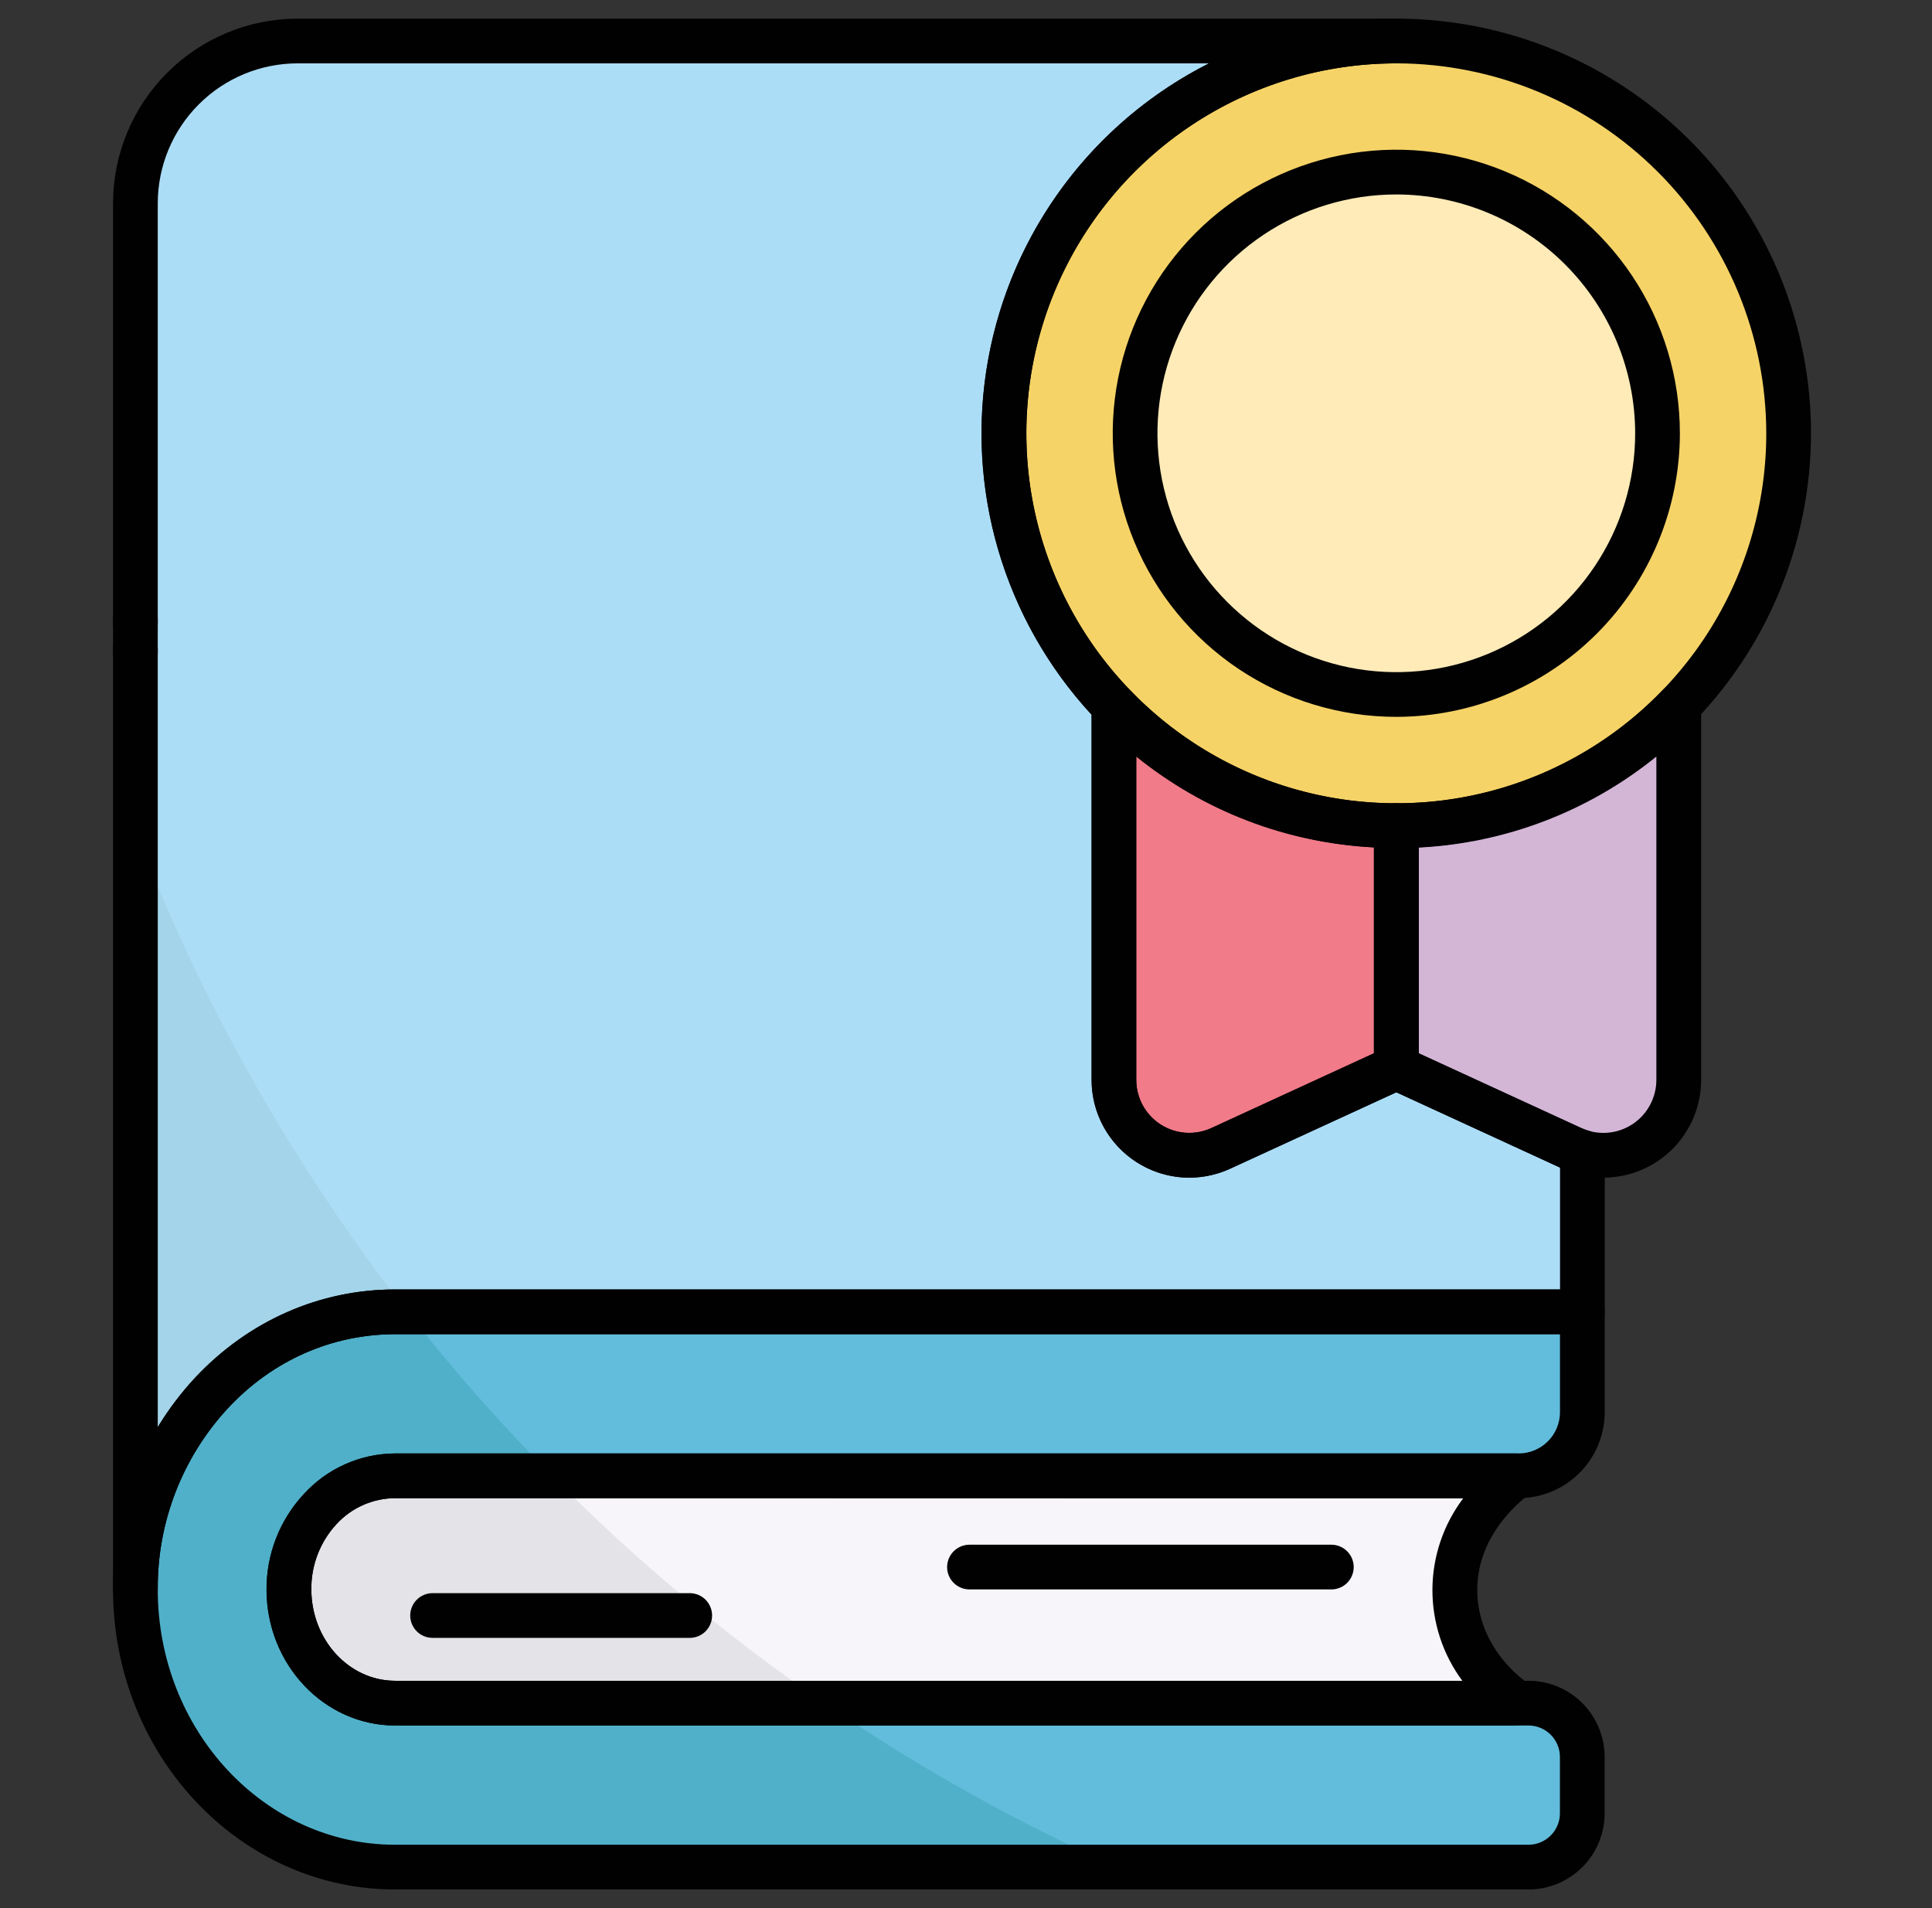 <svg width="81" height="80" viewBox="0 0 81 80" fill="none" xmlns="http://www.w3.org/2000/svg">
<rect x="0" y="0" width="81" height="80" fill="#333333" stroke="none"/>
<path d="M63.596 61.875C63.48 61.953 60.824 63.77 61 66.955C61.157 69.745 63.358 71.242 63.596 71.397H16.564C14.114 71.406 12.114 69.263 12.114 66.639C12.105 65.392 12.572 64.187 13.419 63.272C13.819 62.834 14.306 62.484 14.848 62.244C15.39 62.003 15.976 61.878 16.569 61.875H63.596Z" fill="#F7F5FA"/>
<path d="M66.343 48.308V55H16.569C13.663 55 10.927 56.211 8.866 58.413C6.796 60.65 5.656 63.591 5.677 66.639V8.514C5.679 6.711 6.396 4.983 7.671 3.709C8.947 2.434 10.676 1.719 12.479 1.719H58.541C55.313 1.718 52.157 2.668 49.465 4.448C46.773 6.229 44.664 8.763 43.402 11.733C42.14 14.704 41.779 17.98 42.366 21.154C42.952 24.328 44.46 27.259 46.7 29.583V45.272C46.7 45.802 46.834 46.323 47.088 46.788C47.342 47.254 47.71 47.647 48.156 47.933C48.602 48.219 49.113 48.388 49.642 48.425C50.171 48.462 50.7 48.365 51.182 48.144L58.541 44.759L65.902 48.144C66.044 48.21 66.192 48.264 66.343 48.308Z" fill="#ACDDF7"/>
<path d="M66.341 76.027C66.341 76.323 66.283 76.616 66.169 76.89C66.056 77.164 65.889 77.413 65.68 77.622C65.47 77.831 65.221 77.997 64.947 78.111C64.673 78.224 64.38 78.282 64.083 78.281H16.569C10.565 78.281 5.677 73.058 5.677 66.638C5.655 63.588 6.795 60.644 8.866 58.405C10.927 56.205 13.661 55 16.569 55H66.341V59.219C66.337 59.924 66.055 60.6 65.555 61.097C65.055 61.595 64.378 61.875 63.672 61.875H16.569C15.976 61.877 15.39 62.002 14.848 62.242C14.306 62.483 13.819 62.833 13.419 63.27C12.573 64.186 12.107 65.389 12.116 66.636C12.116 69.261 14.114 71.397 16.569 71.397H64.083C64.379 71.397 64.672 71.455 64.946 71.569C65.22 71.682 65.468 71.848 65.677 72.057C65.887 72.267 66.053 72.515 66.166 72.789C66.28 73.062 66.338 73.356 66.338 73.652L66.341 76.027Z" fill="#62BCDB"/>
<path d="M58.541 34.616V44.758L51.182 48.144C50.7 48.365 50.171 48.462 49.642 48.425C49.113 48.388 48.602 48.219 48.156 47.933C47.71 47.647 47.342 47.253 47.088 46.788C46.834 46.323 46.7 45.802 46.7 45.272V29.583C48.233 31.177 50.072 32.444 52.106 33.309C54.141 34.174 56.33 34.618 58.541 34.616Z" fill="#F17B89"/>
<path d="M70.382 29.584V45.272C70.382 45.802 70.249 46.323 69.995 46.788C69.741 47.254 69.374 47.647 68.927 47.933C68.481 48.219 67.97 48.388 67.442 48.425C66.913 48.462 66.383 48.365 65.902 48.144L58.541 44.758V34.616C60.752 34.618 62.94 34.174 64.975 33.309C67.01 32.444 68.849 31.177 70.382 29.584Z" fill="#D3B5D6"/>
<path d="M58.541 34.616C67.625 34.616 74.99 27.251 74.99 18.167C74.99 9.083 67.625 1.719 58.541 1.719C49.457 1.719 42.093 9.083 42.093 18.167C42.093 27.251 49.457 34.616 58.541 34.616Z" fill="#F6D367"/>
<path d="M69.515 18.302C69.588 12.254 64.744 7.292 58.696 7.219C52.648 7.146 47.687 11.99 47.614 18.038C47.541 24.086 52.385 29.048 58.433 29.12C64.481 29.193 69.442 24.349 69.515 18.302Z" fill="#FFEBB8"/>
<path d="M34.552 71.406H16.569C14.114 71.406 12.114 69.263 12.114 66.639C12.105 65.392 12.572 64.187 13.419 63.272C13.819 62.834 14.306 62.484 14.848 62.244C15.39 62.003 15.976 61.878 16.569 61.875H23.146C26.637 65.406 30.457 68.597 34.552 71.406Z" fill="#E4E4E8"/>
<path d="M17.085 55H16.569C13.663 55 10.927 56.212 8.866 58.413C6.795 60.652 5.654 63.596 5.677 66.647V34.824C8.454 42.08 12.299 48.88 17.085 55Z" fill="#A3D4E9"/>
<path d="M46.836 78.281H16.569C10.565 78.281 5.677 73.058 5.677 66.638C5.655 63.588 6.795 60.644 8.866 58.405C10.927 56.203 13.661 55 16.569 55H17.086C18.97 57.408 20.993 59.704 23.146 61.875H16.568C15.975 61.877 15.389 62.002 14.846 62.242C14.304 62.483 13.818 62.833 13.418 63.27C12.572 64.186 12.106 65.389 12.114 66.636C12.114 69.261 14.113 71.397 16.568 71.397H34.552C38.43 74.059 42.541 76.364 46.836 78.281Z" fill="#50B0C9"/>
<path d="M63.596 72.344H16.564C13.596 72.344 11.172 69.789 11.172 66.647C11.165 65.161 11.723 63.729 12.735 62.641C13.221 62.107 13.813 61.68 14.473 61.387C15.133 61.094 15.847 60.941 16.569 60.938H63.6C63.802 60.938 63.998 61.003 64.159 61.123C64.321 61.243 64.439 61.412 64.497 61.605C64.555 61.798 64.55 62.004 64.481 62.193C64.413 62.383 64.285 62.545 64.118 62.656C64.091 62.673 61.794 64.242 61.941 66.9C62.069 69.209 63.905 70.475 64.115 70.611C64.282 70.722 64.409 70.884 64.478 71.073C64.546 71.262 64.552 71.468 64.495 71.661C64.437 71.853 64.319 72.022 64.158 72.143C63.997 72.263 63.801 72.329 63.6 72.33L63.596 72.344ZM16.569 62.812C16.105 62.815 15.646 62.913 15.221 63.101C14.796 63.289 14.415 63.563 14.102 63.906C13.418 64.648 13.043 65.623 13.052 66.631C13.052 68.75 14.63 70.469 16.569 70.469H61.308C60.488 69.361 60.049 68.018 60.055 66.639C60.062 65.261 60.514 63.922 61.344 62.822L16.569 62.812Z" fill="#010101"/>
<path d="M5.677 67.577C5.428 67.577 5.19 67.478 5.014 67.302C4.838 67.126 4.739 66.888 4.739 66.639V27.205C4.739 26.956 4.838 26.718 5.014 26.542C5.19 26.366 5.428 26.267 5.677 26.267C5.926 26.267 6.164 26.366 6.34 26.542C6.516 26.718 6.614 26.956 6.614 27.205V59.833C7.063 59.092 7.586 58.399 8.177 57.766C10.421 55.373 13.399 54.062 16.569 54.062H65.405V48.953L58.541 45.797L51.574 49.002C50.949 49.288 50.263 49.413 49.577 49.366C48.892 49.318 48.229 49.099 47.651 48.728C47.072 48.357 46.596 47.847 46.266 47.244C45.936 46.641 45.763 45.965 45.763 45.278V29.966C43.938 27.99 42.596 25.617 41.843 23.035C41.09 20.453 40.947 17.731 41.425 15.084C41.903 12.436 42.988 9.936 44.596 7.78C46.204 5.623 48.29 3.87 50.691 2.656H12.479C10.924 2.658 9.433 3.276 8.334 4.376C7.234 5.475 6.616 6.966 6.614 8.52V26.142C6.614 26.391 6.516 26.629 6.34 26.805C6.164 26.981 5.926 27.08 5.677 27.08C5.428 27.08 5.19 26.981 5.014 26.805C4.838 26.629 4.739 26.391 4.739 26.142V8.52C4.742 6.469 5.558 4.502 7.009 3.051C8.46 1.6 10.427 0.784 12.479 0.781H58.541C58.79 0.781 59.028 0.88 59.204 1.056C59.38 1.232 59.478 1.47 59.478 1.719C59.478 1.967 59.38 2.206 59.204 2.382C59.028 2.557 58.79 2.656 58.541 2.656C55.497 2.656 52.521 3.551 49.983 5.23C47.444 6.91 45.456 9.299 44.266 12.1C43.075 14.901 42.736 17.991 43.288 20.983C43.841 23.976 45.263 26.74 47.375 28.931C47.544 29.106 47.638 29.34 47.638 29.583V45.272C47.638 45.645 47.732 46.011 47.91 46.339C48.089 46.666 48.347 46.942 48.661 47.144C48.975 47.345 49.335 47.464 49.706 47.49C50.078 47.516 50.451 47.448 50.789 47.292L58.146 43.906C58.268 43.85 58.401 43.821 58.536 43.821C58.671 43.821 58.804 43.85 58.927 43.906L66.288 47.291C66.389 47.336 66.494 47.374 66.6 47.405C66.796 47.461 66.969 47.579 67.091 47.742C67.214 47.904 67.28 48.102 67.28 48.306V55C67.28 55.249 67.181 55.487 67.005 55.663C66.83 55.839 66.591 55.938 66.343 55.938H16.569C13.927 55.938 11.427 57.031 9.552 59.047C7.642 61.112 6.592 63.827 6.614 66.639C6.614 66.888 6.516 67.126 6.34 67.302C6.164 67.478 5.926 67.577 5.677 67.577Z" fill="#010101"/>
<path d="M5.677 28.314C5.428 28.314 5.19 28.215 5.014 28.04C4.838 27.864 4.739 27.625 4.739 27.377V25.97C4.739 25.722 4.838 25.483 5.014 25.307C5.19 25.132 5.428 25.033 5.677 25.033C5.926 25.033 6.164 25.132 6.34 25.307C6.516 25.483 6.614 25.722 6.614 25.97V27.377C6.614 27.625 6.516 27.864 6.34 28.04C6.164 28.215 5.926 28.314 5.677 28.314ZM64.083 79.219H16.569C10.047 79.219 4.739 73.575 4.739 66.638C4.715 63.351 5.944 60.178 8.177 57.766C10.421 55.373 13.4 54.062 16.569 54.062H66.341C66.59 54.062 66.828 54.161 67.004 54.337C67.18 54.513 67.278 54.751 67.278 55V59.219C67.274 60.173 66.892 61.086 66.216 61.759C65.541 62.433 64.626 62.811 63.672 62.812H16.569C16.105 62.815 15.646 62.913 15.222 63.101C14.797 63.29 14.417 63.564 14.104 63.906C13.42 64.648 13.045 65.623 13.054 66.631C13.054 68.75 14.63 70.469 16.569 70.469H64.083C64.93 70.47 65.741 70.806 66.34 71.405C66.938 72.003 67.275 72.815 67.275 73.661V76.034C67.272 76.879 66.935 77.689 66.337 78.286C65.739 78.882 64.928 79.218 64.083 79.219ZM16.569 55.938C13.927 55.938 11.427 57.031 9.552 59.045C7.644 61.111 6.593 63.825 6.614 66.638C6.614 72.541 11.08 77.344 16.569 77.344H64.083C64.432 77.343 64.767 77.204 65.014 76.957C65.261 76.711 65.4 76.376 65.4 76.027V73.653C65.398 73.305 65.258 72.972 65.011 72.727C64.765 72.482 64.431 72.344 64.083 72.344H16.569C13.6 72.344 11.179 69.787 11.179 66.645C11.171 65.16 11.729 63.728 12.741 62.641C13.227 62.108 13.818 61.681 14.477 61.388C15.136 61.095 15.848 60.942 16.569 60.938H63.672C64.132 60.937 64.572 60.754 64.897 60.429C65.221 60.105 65.404 59.664 65.403 59.205V55.938H16.569ZM49.864 49.375C48.778 49.373 47.737 48.94 46.97 48.171C46.202 47.403 45.77 46.361 45.769 45.275V29.583C45.769 29.396 45.825 29.213 45.93 29.059C46.034 28.904 46.183 28.784 46.356 28.714C46.529 28.644 46.72 28.628 46.902 28.667C47.085 28.706 47.252 28.798 47.382 28.933C48.824 30.439 50.558 31.637 52.478 32.453C54.397 33.269 56.463 33.685 58.549 33.678C58.797 33.678 59.036 33.777 59.212 33.953C59.388 34.129 59.486 34.367 59.486 34.616V44.759C59.486 44.939 59.435 45.114 59.338 45.265C59.241 45.416 59.103 45.536 58.94 45.611L51.578 48.995C51.041 49.244 50.456 49.373 49.864 49.375ZM47.638 31.719V45.278C47.638 45.651 47.732 46.018 47.91 46.345C48.089 46.672 48.348 46.949 48.661 47.15C48.975 47.351 49.335 47.47 49.706 47.496C50.078 47.522 50.451 47.454 50.789 47.298L57.605 44.164V35.528C53.962 35.349 50.472 34.015 47.638 31.719Z" fill="#010101"/>
<path d="M67.224 49.375C66.63 49.375 66.044 49.247 65.505 48.998L58.146 45.611C57.983 45.536 57.845 45.416 57.748 45.265C57.652 45.114 57.6 44.939 57.6 44.76V34.616C57.6 34.367 57.699 34.129 57.875 33.953C58.051 33.777 58.289 33.678 58.538 33.678C60.624 33.686 62.691 33.269 64.611 32.454C66.531 31.638 68.265 30.44 69.708 28.933C69.838 28.798 70.005 28.706 70.188 28.667C70.371 28.628 70.561 28.644 70.734 28.714C70.908 28.784 71.056 28.905 71.161 29.06C71.265 29.215 71.321 29.398 71.321 29.584V45.272C71.321 46.359 70.89 47.402 70.122 48.172C69.353 48.941 68.311 49.374 67.224 49.375ZM59.48 44.161L66.293 47.295C66.631 47.451 67.004 47.519 67.376 47.493C67.748 47.467 68.107 47.348 68.421 47.147C68.734 46.946 68.993 46.669 69.171 46.342C69.35 46.015 69.444 45.648 69.444 45.275V31.719C66.612 34.016 63.122 35.353 59.48 35.535V44.161Z" fill="#010101"/>
<path d="M58.541 35.553C55.102 35.553 51.741 34.533 48.882 32.623C46.023 30.713 43.794 27.997 42.478 24.82C41.163 21.644 40.818 18.148 41.489 14.775C42.16 11.403 43.816 8.305 46.247 5.873C48.679 3.442 51.777 1.786 55.149 1.115C58.522 0.444 62.017 0.789 65.194 2.105C68.371 3.421 71.087 5.649 72.997 8.508C74.907 11.367 75.927 14.729 75.927 18.167C75.922 22.777 74.088 27.196 70.829 30.455C67.57 33.714 63.15 35.548 58.541 35.553ZM58.541 2.656C55.473 2.656 52.474 3.566 49.924 5.27C47.373 6.975 45.385 9.397 44.211 12.231C43.037 15.066 42.73 18.184 43.328 21.193C43.927 24.202 45.404 26.966 47.573 29.135C49.742 31.304 52.506 32.782 55.515 33.38C58.524 33.979 61.643 33.671 64.477 32.497C67.311 31.323 69.734 29.335 71.438 26.785C73.142 24.234 74.052 21.235 74.052 18.167C74.047 14.055 72.411 10.113 69.503 7.205C66.596 4.297 62.653 2.661 58.541 2.656Z" fill="#010101"/>
<path d="M58.541 30.055C56.19 30.055 53.891 29.357 51.936 28.051C49.98 26.744 48.457 24.888 47.557 22.715C46.657 20.543 46.422 18.152 46.88 15.846C47.339 13.539 48.472 11.421 50.135 9.758C51.798 8.096 53.916 6.963 56.223 6.505C58.529 6.046 60.919 6.282 63.092 7.182C65.264 8.082 67.121 9.606 68.427 11.562C69.733 13.517 70.43 15.816 70.43 18.167C70.426 21.319 69.172 24.341 66.944 26.569C64.715 28.798 61.693 30.051 58.541 30.055ZM58.541 8.153C56.56 8.153 54.624 8.74 52.977 9.841C51.331 10.941 50.047 12.505 49.289 14.335C48.531 16.165 48.333 18.178 48.719 20.121C49.106 22.063 50.059 23.848 51.46 25.248C52.861 26.649 54.645 27.602 56.587 27.989C58.53 28.375 60.543 28.177 62.373 27.419C64.203 26.661 65.767 25.378 66.867 23.731C67.968 22.084 68.555 20.148 68.555 18.167C68.552 15.512 67.496 12.967 65.619 11.089C63.742 9.212 61.196 8.156 58.541 8.153ZM40.646 66.639C40.397 66.639 40.159 66.54 39.983 66.365C39.807 66.189 39.708 65.95 39.708 65.702C39.708 65.453 39.807 65.215 39.983 65.039C40.159 64.863 40.397 64.764 40.646 64.764H55.818C56.066 64.764 56.305 64.863 56.48 65.039C56.656 65.215 56.755 65.453 56.755 65.702C56.755 65.95 56.656 66.189 56.48 66.365C56.305 66.54 56.066 66.639 55.818 66.639H40.646ZM18.136 68.67C17.888 68.67 17.649 68.572 17.473 68.396C17.298 68.22 17.199 67.981 17.199 67.733C17.199 67.484 17.298 67.246 17.473 67.07C17.649 66.894 17.888 66.795 18.136 66.795H28.918C29.166 66.795 29.405 66.894 29.581 67.07C29.756 67.246 29.855 67.484 29.855 67.733C29.855 67.981 29.756 68.22 29.581 68.396C29.405 68.572 29.166 68.67 28.918 68.67H18.136Z" fill="#010101"/>
</svg>
